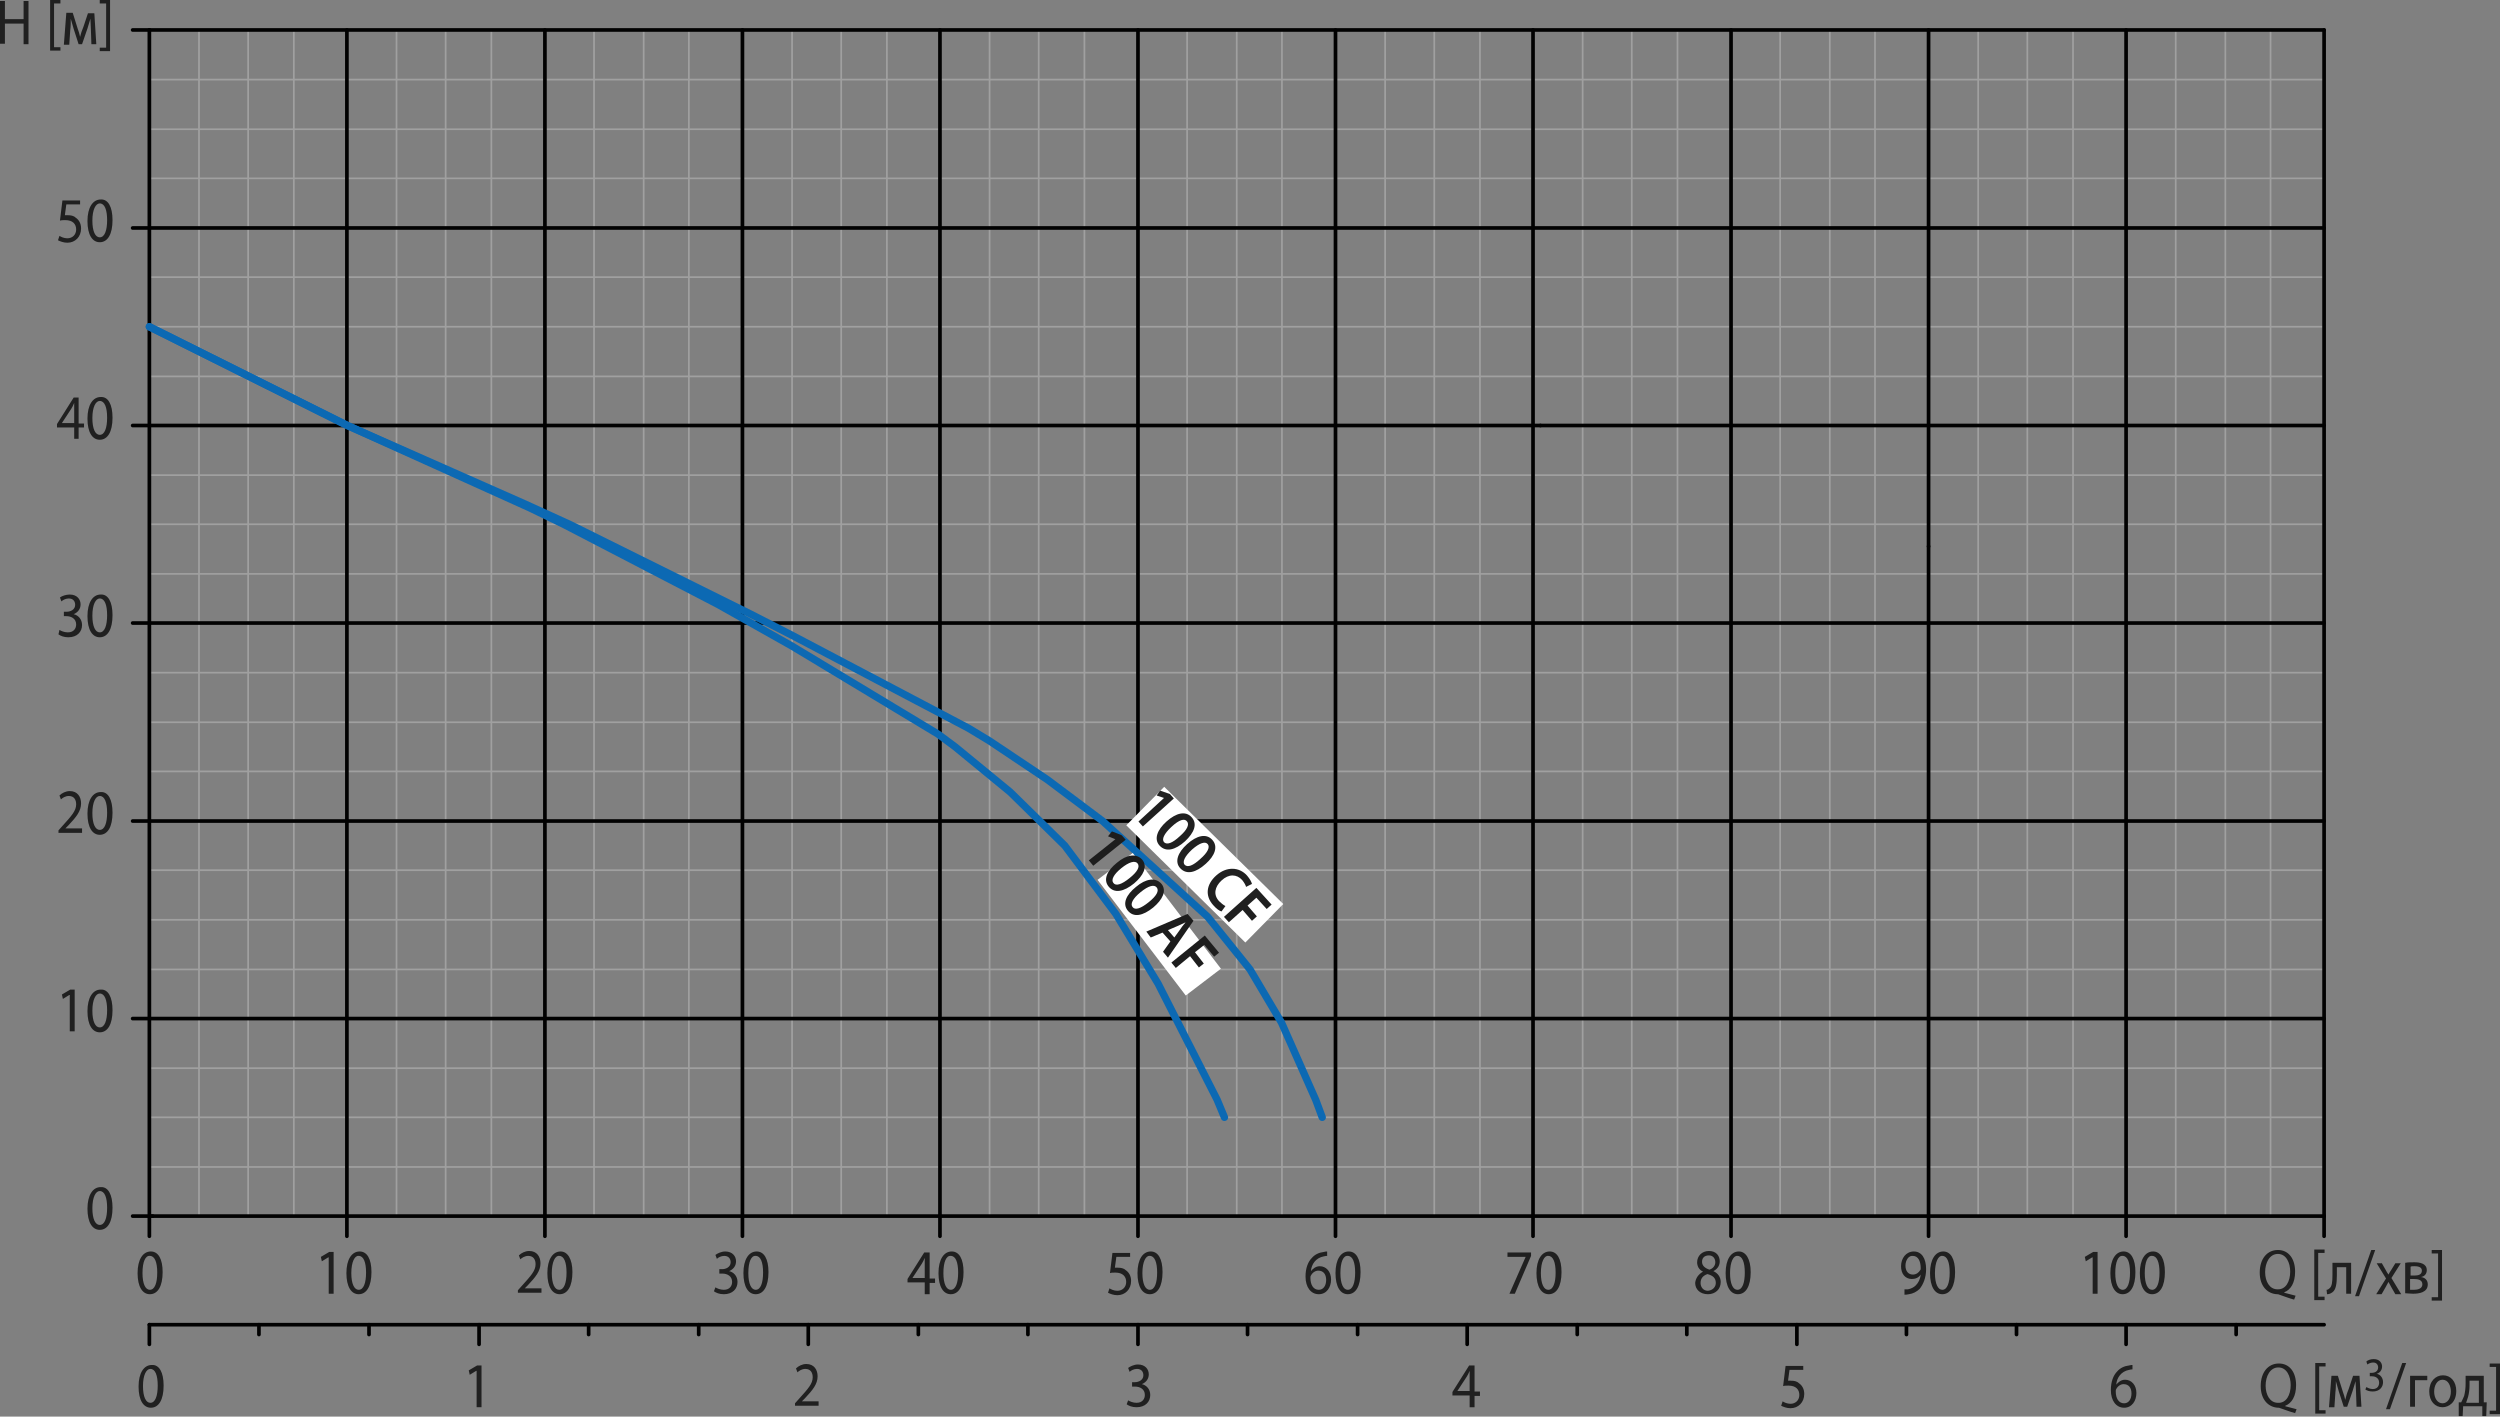 <svg xmlns="http://www.w3.org/2000/svg" viewBox="0 0 508.8 288.3" enable-background="new 0 0 508.8 288.3"><rect x="0" y="0" width="508.8" height="288.3" fill="#808080" stroke="none"/><g><g><path stroke="#A0A0A0" stroke-width=".35" stroke-linecap="round" stroke-linejoin="round" stroke-miterlimit="10" fill="none" d="M151.1 177.1v-10"/><path stroke="#A0A0A0" stroke-width=".35" stroke-linecap="round" stroke-linejoin="round" stroke-miterlimit="10" fill="none" d="M271.8 157v-10"/><path stroke="#A0A0A0" stroke-width=".35" stroke-linecap="round" stroke-linejoin="round" stroke-miterlimit="10" fill="none" d="M30.4 227.4h442.6"/><path stroke="#A0A0A0" stroke-width=".35" stroke-linecap="round" stroke-linejoin="round" stroke-miterlimit="10" fill="none" d="M50.5 6.1v241.4"/><path stroke="#A0A0A0" stroke-width=".35" stroke-linecap="round" stroke-linejoin="round" stroke-miterlimit="10" fill="none" d="M352.3 147v-10.1"/><path stroke="#A0A0A0" stroke-width=".35" stroke-linecap="round" stroke-linejoin="round" stroke-miterlimit="10" fill="none" d="M40.5 247.5v-241.4"/><path stroke="#A0A0A0" stroke-width=".35" stroke-linecap="round" stroke-linejoin="round" stroke-miterlimit="10" fill="none" d="M59.8 6.1v241.4"/><path stroke="#A0A0A0" stroke-width=".35" stroke-linecap="round" stroke-linejoin="round" stroke-miterlimit="10" fill="none" d="M80.7 247.5v-241.4"/><path stroke="#A0A0A0" stroke-width=".35" stroke-linecap="round" stroke-linejoin="round" stroke-miterlimit="10" fill="none" d="M90.7 6.1v241.4"/><path stroke="#A0A0A0" stroke-width=".35" stroke-linecap="round" stroke-linejoin="round" stroke-miterlimit="10" fill="none" d="M100 6.1v241.4"/><path stroke="#A0A0A0" stroke-width=".35" stroke-linecap="round" stroke-linejoin="round" stroke-miterlimit="10" fill="none" d="M120.9 247.5v-241.4"/><path stroke="#A0A0A0" stroke-width=".35" stroke-linecap="round" stroke-linejoin="round" stroke-miterlimit="10" fill="none" d="M131 6.1v241.4"/><path stroke="#A0A0A0" stroke-width=".35" stroke-linecap="round" stroke-linejoin="round" stroke-miterlimit="10" fill="none" d="M140.2 6.1v241.4"/><path stroke="#A0A0A0" stroke-width=".35" stroke-linecap="round" stroke-linejoin="round" stroke-miterlimit="10" fill="none" d="M161.2 247.5v-241.4"/><path stroke="#A0A0A0" stroke-width=".35" stroke-linecap="round" stroke-linejoin="round" stroke-miterlimit="10" fill="none" d="M171.2 6.1v241.4"/><path stroke="#A0A0A0" stroke-width=".35" stroke-linecap="round" stroke-linejoin="round" stroke-miterlimit="10" fill="none" d="M180.5 6.1v241.4"/><path stroke="#A0A0A0" stroke-width=".35" stroke-linecap="round" stroke-linejoin="round" stroke-miterlimit="10" fill="none" d="M201.4 247.5v-241.4"/><path stroke="#A0A0A0" stroke-width=".35" stroke-linecap="round" stroke-linejoin="round" stroke-miterlimit="10" fill="none" d="M211.4 6.1v241.4"/><path stroke="#A0A0A0" stroke-width=".35" stroke-linecap="round" stroke-linejoin="round" stroke-miterlimit="10" fill="none" d="M220.7 6.1v241.4"/><path stroke="#A0A0A0" stroke-width=".35" stroke-linecap="round" stroke-linejoin="round" stroke-miterlimit="10" fill="none" d="M281.9 247.5v-241.4"/><path stroke="#A0A0A0" stroke-width=".35" stroke-linecap="round" stroke-linejoin="round" stroke-miterlimit="10" fill="none" d="M291.9 6.1v241.4"/><path stroke="#A0A0A0" stroke-width=".35" stroke-linecap="round" stroke-linejoin="round" stroke-miterlimit="10" fill="none" d="M301.2 6.1v241.4"/><path stroke="#A0A0A0" stroke-width=".35" stroke-linecap="round" stroke-linejoin="round" stroke-miterlimit="10" fill="none" d="M241.6 247.5v-241.4"/><path stroke="#A0A0A0" stroke-width=".35" stroke-linecap="round" stroke-linejoin="round" stroke-miterlimit="10" fill="none" d="M251.7 6.1v241.4"/><path stroke="#A0A0A0" stroke-width=".35" stroke-linecap="round" stroke-linejoin="round" stroke-miterlimit="10" fill="none" d="M260.9 6.1v241.4"/><path stroke="#A0A0A0" stroke-width=".35" stroke-linecap="round" stroke-linejoin="round" stroke-miterlimit="10" fill="none" d="M322.1 247.5v-241.4"/><path stroke="#A0A0A0" stroke-width=".35" stroke-linecap="round" stroke-linejoin="round" stroke-miterlimit="10" fill="none" d="M332.1 6.1v241.4"/><path stroke="#A0A0A0" stroke-width=".35" stroke-linecap="round" stroke-linejoin="round" stroke-miterlimit="10" fill="none" d="M341.4 6.1v241.4"/><path stroke="#A0A0A0" stroke-width=".35" stroke-linecap="round" stroke-linejoin="round" stroke-miterlimit="10" fill="none" d="M362.3 247.5v-241.4"/><path stroke="#A0A0A0" stroke-width=".35" stroke-linecap="round" stroke-linejoin="round" stroke-miterlimit="10" fill="none" d="M372.4 6.1v241.4"/><path stroke="#A0A0A0" stroke-width=".35" stroke-linecap="round" stroke-linejoin="round" stroke-miterlimit="10" fill="none" d="M381.6 6.1v241.4"/><path stroke="#A0A0A0" stroke-width=".35" stroke-linecap="round" stroke-linejoin="round" stroke-miterlimit="10" fill="none" d="M402.6 247.5v-241.4"/><path stroke="#A0A0A0" stroke-width=".35" stroke-linecap="round" stroke-linejoin="round" stroke-miterlimit="10" fill="none" d="M412.6 6.1v241.4"/><path stroke="#A0A0A0" stroke-width=".35" stroke-linecap="round" stroke-linejoin="round" stroke-miterlimit="10" fill="none" d="M421.9 6.1v241.4"/><path stroke="#A0A0A0" stroke-width=".35" stroke-linecap="round" stroke-linejoin="round" stroke-miterlimit="10" fill="none" d="M442.8 247.5v-241.4"/><path stroke="#A0A0A0" stroke-width=".35" stroke-linecap="round" stroke-linejoin="round" stroke-miterlimit="10" fill="none" d="M452.9 6.1v241.4"/><path stroke="#A0A0A0" stroke-width=".35" stroke-linecap="round" stroke-linejoin="round" stroke-miterlimit="10" fill="none" d="M462.1 6.1v241.4"/><path stroke="#A0A0A0" stroke-width=".35" stroke-linecap="round" stroke-linejoin="round" stroke-miterlimit="10" fill="none" d="M30.4 237.5h442.6"/><path stroke="#A0A0A0" stroke-width=".35" stroke-linecap="round" stroke-linejoin="round" stroke-miterlimit="10" fill="none" d="M30.4 217.4h442.6"/><path stroke="#A0A0A0" stroke-width=".35" stroke-linecap="round" stroke-linejoin="round" stroke-miterlimit="10" fill="none" d="M30.4 197.3h442.6"/><path stroke="#A0A0A0" stroke-width=".35" stroke-linecap="round" stroke-linejoin="round" stroke-miterlimit="10" fill="none" d="M30.4 187.2h442.6"/><path stroke="#A0A0A0" stroke-width=".35" stroke-linecap="round" stroke-linejoin="round" stroke-miterlimit="10" fill="none" d="M30.4 177.1h442.6"/><path stroke="#A0A0A0" stroke-width=".35" stroke-linecap="round" stroke-linejoin="round" stroke-miterlimit="10" fill="none" d="M30.4 157h442.6"/><path stroke="#A0A0A0" stroke-width=".35" stroke-linecap="round" stroke-linejoin="round" stroke-miterlimit="10" fill="none" d="M30.4 136.9h442.6"/><path stroke="#A0A0A0" stroke-width=".35" stroke-linecap="round" stroke-linejoin="round" stroke-miterlimit="10" fill="none" d="M30.4 116.8h442.6"/><path stroke="#A0A0A0" stroke-width=".35" stroke-linecap="round" stroke-linejoin="round" stroke-miterlimit="10" fill="none" d="M30.4 106.7h442.6"/><path stroke="#A0A0A0" stroke-width=".35" stroke-linecap="round" stroke-linejoin="round" stroke-miterlimit="10" fill="none" d="M30.4 96.7h442.6"/><path stroke="#A0A0A0" stroke-width=".35" stroke-linecap="round" stroke-linejoin="round" stroke-miterlimit="10" fill="none" d="M30.4 76.6h442.6"/><path stroke="#A0A0A0" stroke-width=".35" stroke-linecap="round" stroke-linejoin="round" stroke-miterlimit="10" fill="none" d="M30.4 66.5h442.6"/><path stroke="#A0A0A0" stroke-width=".35" stroke-linecap="round" stroke-linejoin="round" stroke-miterlimit="10" fill="none" d="M30.4 56.4h442.6"/><path stroke="#A0A0A0" stroke-width=".35" stroke-linecap="round" stroke-linejoin="round" stroke-miterlimit="10" fill="none" d="M30.4 36.3h442.6"/><path stroke="#A0A0A0" stroke-width=".35" stroke-linecap="round" stroke-linejoin="round" stroke-miterlimit="10" fill="none" d="M30.4 26.3h442.6"/><path stroke="#A0A0A0" stroke-width=".35" stroke-linecap="round" stroke-linejoin="round" stroke-miterlimit="10" fill="none" d="M30.4 16.2h442.6"/><path stroke="#A0A0A0" stroke-width=".35" stroke-linecap="round" stroke-linejoin="round" stroke-miterlimit="10" fill="none" d="M231.6 167.1v-10.1"/><path stroke="#A0A0A0" stroke-width=".35" stroke-linecap="round" stroke-linejoin="round" stroke-miterlimit="10" fill="none" d="M30.4 147h442.6"/></g><g><path stroke="#010101" stroke-width=".75" stroke-linecap="round" stroke-linejoin="round" stroke-miterlimit="10" fill="none" d="M30.4 247.5h442.6"/><path stroke="#010101" stroke-width=".75" stroke-linecap="round" stroke-linejoin="round" stroke-miterlimit="10" fill="none" d="M473 247.5v-241.4"/><path stroke="#010101" stroke-width=".75" stroke-linecap="round" stroke-linejoin="round" stroke-miterlimit="10" fill="none" d="M473 6.1h-442.6"/><path stroke="#010101" stroke-width=".75" stroke-linecap="round" stroke-linejoin="round" stroke-miterlimit="10" fill="none" d="M30.4 6.1v241.4"/></g><path stroke="#010101" stroke-width=".75" stroke-linecap="round" stroke-linejoin="round" stroke-miterlimit="10" fill="none" d="M30.4 46.4h-3.4"/><path stroke="#010101" stroke-width=".75" stroke-linecap="round" stroke-linejoin="round" stroke-miterlimit="10" fill="none" d="M30.4 46.4h281.6"/><path stroke="#010101" stroke-width=".75" stroke-linecap="round" stroke-linejoin="round" stroke-miterlimit="10" fill="none" d="M70.6 247.5v-241.4"/><path stroke="#010101" stroke-width=".75" stroke-linecap="round" stroke-linejoin="round" stroke-miterlimit="10" fill="none" d="M30.4 86.6h283.1"/><path stroke="#010101" stroke-width=".75" stroke-linecap="round" stroke-linejoin="round" stroke-miterlimit="10" fill="none" d="M30.4 126.8h442.6"/><path stroke="#010101" stroke-width=".75" stroke-linecap="round" stroke-linejoin="round" stroke-miterlimit="10" fill="none" d="M30.4 167.1h442.6"/><path stroke="#010101" stroke-width=".75" stroke-linecap="round" stroke-linejoin="round" stroke-miterlimit="10" fill="none" d="M30.4 207.3h442.6"/><path stroke="#010101" stroke-width=".75" stroke-linecap="round" stroke-linejoin="round" stroke-miterlimit="10" fill="none" d="M30.4 207.3h-3.4"/><path stroke="#010101" stroke-width=".75" stroke-linecap="round" stroke-linejoin="round" stroke-miterlimit="10" fill="none" d="M30.4 167.1h-3.4"/><path stroke="#010101" stroke-width=".75" stroke-linecap="round" stroke-linejoin="round" stroke-miterlimit="10" fill="none" d="M30.4 126.8h-3.4"/><path stroke="#010101" stroke-width=".75" stroke-linecap="round" stroke-linejoin="round" stroke-miterlimit="10" fill="none" d="M30.4 86.6h-3.4"/><path stroke="#010101" stroke-width=".75" stroke-linecap="round" stroke-linejoin="round" stroke-miterlimit="10" fill="none" d="M110.9 247.5v-241.4"/><path stroke="#010101" stroke-width=".75" stroke-linecap="round" stroke-linejoin="round" stroke-miterlimit="10" fill="none" d="M312 46.4h161"/><path stroke="#010101" stroke-width=".75" stroke-linecap="round" stroke-linejoin="round" stroke-miterlimit="10" fill="none" d="M313.5 86.6h159.5"/><path stroke="#010101" stroke-width=".75" stroke-linecap="round" stroke-linejoin="round" stroke-miterlimit="10" fill="none" d="M392.5 111.2v-105.1"/><path stroke="#010101" stroke-width=".75" stroke-linecap="round" stroke-linejoin="round" stroke-miterlimit="10" fill="none" d="M432.7 247.5v-241.4"/><path stroke="#010101" stroke-width=".75" stroke-linecap="round" stroke-linejoin="round" stroke-miterlimit="10" fill="none" d="M392.5 247.5v-136.3"/><path stroke="#010101" stroke-width=".75" stroke-linecap="round" stroke-linejoin="round" stroke-miterlimit="10" fill="none" d="M473 247.5v4.1"/><path stroke="#010101" stroke-width=".75" stroke-linecap="round" stroke-linejoin="round" stroke-miterlimit="10" fill="none" d="M432.7 247.5v4.1"/><path stroke="#010101" stroke-width=".75" stroke-linecap="round" stroke-linejoin="round" stroke-miterlimit="10" fill="none" d="M392.5 247.5v4.1"/><path stroke="#010101" stroke-width=".75" stroke-linecap="round" stroke-linejoin="round" stroke-miterlimit="10" fill="none" d="M352.3 247.5v4.1"/><path stroke="#010101" stroke-width=".75" stroke-linecap="round" stroke-linejoin="round" stroke-miterlimit="10" fill="none" d="M312 247.5v4.1"/><path stroke="#010101" stroke-width=".75" stroke-linecap="round" stroke-linejoin="round" stroke-miterlimit="10" fill="none" d="M271.8 247.5v4.1"/><path stroke="#010101" stroke-width=".75" stroke-linecap="round" stroke-linejoin="round" stroke-miterlimit="10" fill="none" d="M231.6 247.5v4.1"/><path stroke="#010101" stroke-width=".75" stroke-linecap="round" stroke-linejoin="round" stroke-miterlimit="10" fill="none" d="M191.3 247.5v4.1"/><path stroke="#010101" stroke-width=".75" stroke-linecap="round" stroke-linejoin="round" stroke-miterlimit="10" fill="none" d="M191.3 247.5v-241.4"/><path stroke="#010101" stroke-width=".75" stroke-linecap="round" stroke-linejoin="round" stroke-miterlimit="10" fill="none" d="M151.1 247.5v4.1"/><path stroke="#010101" stroke-width=".75" stroke-linecap="round" stroke-linejoin="round" stroke-miterlimit="10" fill="none" d="M110.9 247.5v4.1"/><path stroke="#010101" stroke-width=".75" stroke-linecap="round" stroke-linejoin="round" stroke-miterlimit="10" fill="none" d="M70.6 247.5v4.1"/><path stroke="#010101" stroke-width=".75" stroke-linecap="round" stroke-linejoin="round" stroke-miterlimit="10" fill="none" d="M30.4 247.5v4.1"/><path stroke="#010101" stroke-width=".75" stroke-linecap="round" stroke-linejoin="round" stroke-miterlimit="10" fill="none" d="M27 247.5h4.1"/><path stroke="#010101" stroke-width=".75" stroke-linecap="round" stroke-linejoin="round" stroke-miterlimit="10" fill="none" d="M30.4 269.6v4"/><path stroke="#010101" stroke-width=".75" stroke-linecap="round" stroke-linejoin="round" stroke-miterlimit="10" fill="none" d="M52.7 269.6v2"/><path stroke="#010101" stroke-width=".75" stroke-linecap="round" stroke-linejoin="round" stroke-miterlimit="10" fill="none" d="M75.1 269.6v2"/><path stroke="#010101" stroke-width=".75" stroke-linecap="round" stroke-linejoin="round" stroke-miterlimit="10" fill="none" d="M97.5 269.6v4"/><path stroke="#010101" stroke-width=".75" stroke-linecap="round" stroke-linejoin="round" stroke-miterlimit="10" fill="none" d="M119.8 269.6v2"/><path stroke="#010101" stroke-width=".75" stroke-linecap="round" stroke-linejoin="round" stroke-miterlimit="10" fill="none" d="M142.2 269.6v2"/><path stroke="#010101" stroke-width=".75" stroke-linecap="round" stroke-linejoin="round" stroke-miterlimit="10" fill="none" d="M164.5 269.6v4"/><path stroke="#010101" stroke-width=".75" stroke-linecap="round" stroke-linejoin="round" stroke-miterlimit="10" fill="none" d="M186.9 269.6v2"/><path stroke="#010101" stroke-width=".75" stroke-linecap="round" stroke-linejoin="round" stroke-miterlimit="10" fill="none" d="M209.2 269.6v2"/><path stroke="#010101" stroke-width=".75" stroke-linecap="round" stroke-linejoin="round" stroke-miterlimit="10" fill="none" d="M231.6 269.6v4"/><path stroke="#010101" stroke-width=".75" stroke-linecap="round" stroke-linejoin="round" stroke-miterlimit="10" fill="none" d="M253.9 269.6v2"/><path stroke="#010101" stroke-width=".75" stroke-linecap="round" stroke-linejoin="round" stroke-miterlimit="10" fill="none" d="M276.3 269.6v2"/><path stroke="#010101" stroke-width=".75" stroke-linecap="round" stroke-linejoin="round" stroke-miterlimit="10" fill="none" d="M298.6 269.6v4"/><path stroke="#010101" stroke-width=".75" stroke-linecap="round" stroke-linejoin="round" stroke-miterlimit="10" fill="none" d="M321 269.6v2"/><path stroke="#010101" stroke-width=".75" stroke-linecap="round" stroke-linejoin="round" stroke-miterlimit="10" fill="none" d="M343.3 269.6v2"/><path stroke="#010101" stroke-width=".75" stroke-linecap="round" stroke-linejoin="round" stroke-miterlimit="10" fill="none" d="M365.7 269.6v4"/><path stroke="#010101" stroke-width=".75" stroke-linecap="round" stroke-linejoin="round" stroke-miterlimit="10" fill="none" d="M388 269.6v2"/><path stroke="#010101" stroke-width=".75" stroke-linecap="round" stroke-linejoin="round" stroke-miterlimit="10" fill="none" d="M410.4 269.6v2"/><path stroke="#010101" stroke-width=".75" stroke-linecap="round" stroke-linejoin="round" stroke-miterlimit="10" fill="none" d="M432.7 269.6v4"/><path stroke="#010101" stroke-width=".75" stroke-linecap="round" stroke-linejoin="round" stroke-miterlimit="10" fill="none" d="M30.4 269.6h442.6"/><path stroke="#010101" stroke-width=".75" stroke-linecap="round" stroke-linejoin="round" stroke-miterlimit="10" fill="none" d="M455.1 269.6v2"/><path stroke="#010101" stroke-width=".75" stroke-linecap="round" stroke-linejoin="round" stroke-miterlimit="10" fill="none" d="M30.4 6.1h-3.4"/><path stroke="#010101" stroke-width=".75" stroke-linecap="round" stroke-linejoin="round" stroke-miterlimit="10" fill="none" d="M151.1 247.5v-241.4"/><path stroke="#010101" stroke-width=".75" stroke-linecap="round" stroke-linejoin="round" stroke-miterlimit="10" fill="none" d="M231.6 247.5v-241.4"/><path stroke="#010101" stroke-width=".75" stroke-linecap="round" stroke-linejoin="round" stroke-miterlimit="10" fill="none" d="M312 247.5v-241.4"/><path stroke="#010101" stroke-width=".75" stroke-linecap="round" stroke-linejoin="round" stroke-miterlimit="10" fill="none" d="M352.3 247.5v-241.4"/><path stroke="#010101" stroke-width=".75" stroke-linecap="round" stroke-linejoin="round" stroke-miterlimit="10" fill="none" d="M271.8 247.5v-241.4"/><g fill="#202020"><path d="M33.1 258.9c0 2.9-1 4.5-2.6 4.5-1.5 0-2.5-1.5-2.5-4.3s1.1-4.4 2.7-4.4c1.5 0 2.4 1.5 2.4 4.2zm-4.1.2c0 2.2.6 3.4 1.5 3.4 1 0 1.5-1.4 1.5-3.5s-.5-3.4-1.5-3.4c-.9-.1-1.5 1.2-1.5 3.5zM66.8 255.9l-1.3.8-.2-.9 1.7-1h.9v8.5h-1v-7.4zM75.6 258.9c0 2.9-1 4.5-2.6 4.5-1.5 0-2.5-1.5-2.5-4.3s1.1-4.4 2.7-4.4c1.5 0 2.4 1.5 2.4 4.2zm-4.1.2c0 2.2.6 3.4 1.5 3.4 1 0 1.5-1.4 1.5-3.5s-.5-3.4-1.5-3.4c-.8-.1-1.5 1.2-1.5 3.5zM105.4 263.3v-.7l.8-.9c1.9-2.1 2.8-3.1 2.8-4.4 0-.9-.4-1.7-1.5-1.7-.7 0-1.3.4-1.6.7l-.3-.8c.5-.5 1.3-.9 2.1-.9 1.6 0 2.3 1.2 2.3 2.5 0 1.6-1 2.8-2.6 4.5l-.6.6h3.4v.9h-4.8zM116.5 258.9c0 2.9-1 4.5-2.6 4.5-1.5 0-2.5-1.5-2.5-4.3s1.1-4.4 2.7-4.4c1.4 0 2.4 1.5 2.4 4.2zm-4.2.2c0 2.2.6 3.4 1.5 3.4 1 0 1.5-1.4 1.5-3.5s-.5-3.4-1.5-3.4c-.8-.1-1.5 1.2-1.5 3.5zM145.6 262c.3.2 1 .5 1.7.5 1.3 0 1.7-.9 1.7-1.6 0-1.2-1-1.7-2-1.7h-.6v-.9h.6c.7 0 1.7-.4 1.7-1.4 0-.7-.4-1.3-1.3-1.3-.6 0-1.2.3-1.5.6l-.3-.8c.4-.3 1.2-.7 2-.7 1.5 0 2.2 1 2.2 2 0 .9-.5 1.6-1.4 2 .9.2 1.7 1 1.7 2.2 0 1.4-1 2.5-2.8 2.5-.9 0-1.6-.3-2-.6l.3-.8zM156.4 258.9c0 2.9-1 4.5-2.6 4.5-1.5 0-2.5-1.5-2.5-4.3s1.1-4.4 2.7-4.4c1.5 0 2.4 1.5 2.4 4.2zm-4.1.2c0 2.2.6 3.4 1.5 3.4 1 0 1.5-1.4 1.5-3.5s-.5-3.4-1.5-3.4c-.9-.1-1.5 1.2-1.5 3.5zM188.2 263.3v-2.3h-3.5v-.7l3.4-5.4h1.1v5.3h1.1v.9h-1.1v2.3h-1zm0-3.2v-4.1c-.2.5-.4.9-.6 1.2l-1.9 2.9h2.5zM196.1 258.9c0 2.9-1 4.5-2.6 4.5-1.5 0-2.5-1.5-2.5-4.3s1.1-4.4 2.7-4.4c1.5 0 2.4 1.5 2.4 4.2zm-4.1.2c0 2.2.6 3.4 1.5 3.4 1 0 1.5-1.4 1.5-3.5s-.5-3.4-1.5-3.4c-.9-.1-1.5 1.2-1.5 3.5zM230.1 255.8h-2.9l-.3 2.2h.6c.6 0 1.2.1 1.6.5.6.4 1.1 1.1 1.1 2.2 0 1.7-1.2 2.9-2.8 2.9-.8 0-1.5-.3-1.9-.5l.3-.9c.3.2.9.5 1.6.5 1 0 1.8-.7 1.8-1.8s-.7-1.9-2.2-1.9c-.4 0-.8 0-1.1.1l.5-4.1h3.6v.8zM236.6 258.9c0 2.9-1 4.5-2.6 4.5-1.5 0-2.5-1.5-2.5-4.3s1.1-4.4 2.7-4.4c1.5 0 2.4 1.5 2.4 4.2zm-4.1.2c0 2.2.6 3.4 1.5 3.4 1 0 1.5-1.4 1.5-3.5s-.5-3.4-1.5-3.4c-.8-.1-1.5 1.2-1.5 3.5zM270.2 255.6c-.2 0-.5 0-.8.1-1.6.3-2.5 1.6-2.6 3 .4-.5 1-1 1.8-1 1.3 0 2.3 1.1 2.3 2.7s-.9 3-2.5 3-2.7-1.4-2.7-3.6c0-1.7.5-3 1.3-3.8.6-.7 1.5-1.1 2.4-1.2.3-.1.6-.1.7-.1v.9zm-.3 4.9c0-1.2-.6-1.9-1.6-1.9-.6 0-1.2.4-1.5 1-.1.1-.1.3-.1.5 0 1.4.6 2.4 1.7 2.4.9 0 1.5-.8 1.5-2zM276.9 258.9c0 2.9-1 4.5-2.6 4.5-1.5 0-2.5-1.5-2.5-4.3s1.1-4.4 2.7-4.4c1.5 0 2.4 1.5 2.4 4.2zm-4.1.2c0 2.2.6 3.4 1.5 3.4 1 0 1.5-1.4 1.5-3.5s-.5-3.4-1.5-3.4c-.9-.1-1.5 1.2-1.5 3.5zM311.6 254.8v.8l-3.3 7.7h-1.1l3.3-7.5h-3.7v-.9h4.8zM317.8 258.9c0 2.9-1 4.5-2.6 4.5-1.5 0-2.5-1.5-2.5-4.3s1.1-4.4 2.7-4.4c1.5 0 2.4 1.5 2.4 4.2zm-4.2.2c0 2.2.6 3.4 1.5 3.4 1 0 1.5-1.4 1.5-3.5s-.5-3.4-1.5-3.4c-.8-.1-1.5 1.2-1.5 3.5zM346.6 258.8c-.9-.4-1.2-1.2-1.2-1.9 0-1.3 1-2.3 2.4-2.3 1.5 0 2.2 1 2.2 2.1 0 .7-.3 1.5-1.3 2 .9.4 1.5 1.2 1.5 2.2 0 1.5-1.1 2.5-2.6 2.5-1.6 0-2.6-1-2.6-2.3.1-1 .7-1.8 1.6-2.3zm2.6 2.3c0-1-.6-1.5-1.7-1.8-.9.3-1.4.9-1.4 1.8 0 .8.5 1.6 1.5 1.6 1-.1 1.6-.8 1.6-1.6zm-2.8-4.3c0 .8.6 1.3 1.5 1.6.7-.2 1.2-.8 1.2-1.5s-.4-1.4-1.3-1.4c-1 0-1.4.6-1.4 1.3zM356.3 258.9c0 2.9-1 4.5-2.6 4.5-1.5 0-2.5-1.5-2.5-4.3s1.1-4.4 2.7-4.4c1.4 0 2.4 1.5 2.4 4.2zm-4.2.2c0 2.2.6 3.4 1.5 3.4 1 0 1.5-1.4 1.5-3.5s-.5-3.4-1.5-3.4c-.8-.1-1.5 1.2-1.5 3.5zM387.5 262.4h.8c.6-.1 1.2-.4 1.6-.8.5-.5.9-1.2 1-2.2-.4.6-1 .9-1.8.9-1.4 0-2.2-1.1-2.2-2.6 0-1.6 1-3 2.6-3s2.5 1.4 2.5 3.6c0 1.8-.6 3.1-1.3 4-.6.6-1.4 1-2.2 1.1-.4.1-.7.1-.9.1v-1.1zm.3-4.8c0 1.1.6 1.8 1.5 1.8.7 0 1.2-.4 1.5-.9.1-.1.1-.2.1-.4 0-1.4-.5-2.5-1.6-2.5-.8-.1-1.5.8-1.5 2zM397.9 258.9c0 2.9-1 4.5-2.6 4.5-1.5 0-2.5-1.5-2.5-4.3s1.1-4.4 2.7-4.4c1.5 0 2.4 1.5 2.4 4.2zm-4.1.2c0 2.2.6 3.4 1.5 3.4 1 0 1.5-1.4 1.5-3.5s-.5-3.4-1.5-3.4c-.8-.1-1.5 1.2-1.5 3.5zM425.8 255.9l-1.3.8-.2-.9 1.7-1h.9v8.5h-1v-7.4zM434.6 258.9c0 2.9-1 4.5-2.6 4.5-1.5 0-2.5-1.5-2.5-4.3s1.1-4.4 2.7-4.4c1.5 0 2.4 1.5 2.4 4.2zm-4.1.2c0 2.2.6 3.4 1.5 3.4 1 0 1.5-1.4 1.5-3.5s-.5-3.4-1.5-3.4c-.9-.1-1.5 1.2-1.5 3.5zM440.6 258.9c0 2.9-1 4.5-2.6 4.5-1.5 0-2.5-1.5-2.5-4.3s1.1-4.4 2.7-4.4c1.5 0 2.4 1.5 2.4 4.2zm-4.1.2c0 2.2.6 3.4 1.5 3.4 1 0 1.5-1.4 1.5-3.5s-.5-3.4-1.5-3.4c-.9-.1-1.5 1.2-1.5 3.5zM466.9 264.5c-1.1-.3-2.1-.7-3-1-.2-.1-.3-.1-.5-.1-1.9-.1-3.5-1.6-3.5-4.4 0-2.8 1.5-4.6 3.7-4.6s3.5 1.8 3.5 4.4c0 2.3-.9 3.7-2.2 4.2v.1c.8.2 1.6.4 2.3.6l-.3.8zm-.8-5.7c0-1.8-.8-3.6-2.5-3.6s-2.6 1.8-2.6 3.7c0 1.9.9 3.5 2.5 3.5 1.7.1 2.6-1.6 2.6-3.6zM471 264.7v-10.4h2.1v.7h-1.3v8.9h1.3v.7h-2.1zM478.5 257v6.3h-1v-5.4h-1.9v1.6c0 1.8-.2 3-.9 3.5-.3.2-.6.4-1.1.4l-.1-.9c.2 0 .4-.1.6-.3.5-.4.6-1.3.6-2.7v-2.5h3.8zM479.3 263.8l3.3-9.4h.8l-3.3 9.4h-.8zM484.7 257l.8 1.4c.2.4.4.7.6 1 .2-.4.4-.7.6-1l.8-1.3h1.1l-1.9 3 2 3.3h-1.2l-.8-1.4-.6-1.1-.6 1.1-.8 1.4h-1.1l2-3.2-1.9-3.1h1zM489.6 257c.4-.1 1.1-.1 1.8-.1 1 0 2.5.2 2.5 1.6 0 .8-.5 1.3-1.2 1.4.8.1 1.4.6 1.4 1.5 0 1.7-1.9 1.9-3 1.9-.6 0-1.3-.1-1.6-.1v-6.2zm.9 5.5h.8c.7 0 1.7-.2 1.7-1.1 0-.9-.8-1.1-1.8-1.1h-.7v2.2zm.1-2.9h.8c.8 0 1.5-.2 1.5-1 0-.6-.5-.9-1.5-.9-.4 0-.6 0-.8.1v1.8zM497 254.3v10.4h-2.1v-.7h1.3v-8.9h-1.3v-.7h2.1z"/></g><g fill="#202020"><path d="M33.3 282c0 2.9-1 4.5-2.6 4.5-1.5 0-2.5-1.5-2.5-4.3s1.1-4.4 2.7-4.4c1.5-.1 2.4 1.5 2.4 4.2zm-4.2.1c0 2.2.6 3.4 1.5 3.4 1 0 1.5-1.4 1.5-3.5s-.5-3.4-1.5-3.4c-.8 0-1.5 1.2-1.5 3.5zM96.9 279l-1.3.8-.2-.9 1.7-1h.9v8.5h-1v-7.4zM161.8 286.3v-.7l.8-.9c1.9-2.1 2.8-3.1 2.8-4.4 0-.9-.4-1.7-1.5-1.7-.7 0-1.3.4-1.6.7l-.3-.8c.5-.5 1.3-.9 2.1-.9 1.6 0 2.3 1.2 2.3 2.5 0 1.6-1 2.8-2.6 4.5l-.6.6h3.4v.9h-4.8zM229.6 285c.3.2 1 .5 1.7.5 1.3 0 1.7-.9 1.7-1.6 0-1.2-1-1.7-2-1.7h-.6v-.9h.6c.7 0 1.7-.4 1.7-1.4 0-.7-.4-1.3-1.3-1.3-.6 0-1.2.3-1.5.6l-.3-.8c.4-.3 1.2-.7 2-.7 1.5 0 2.2 1 2.2 2 0 .9-.5 1.6-1.4 2 .9.2 1.7 1 1.7 2.2 0 1.4-1 2.5-2.8 2.5-.9 0-1.6-.3-2-.6l.3-.8zM299.1 286.3v-2.3h-3.5v-.7l3.4-5.4h1.1v5.3h1.1v.9h-1.1v2.3h-1zm0-3.2v-4.1c-.2.5-.4.9-.6 1.2l-1.9 2.9h2.5zM367.1 278.8h-2.9l-.3 2.2h.6c.6 0 1.2.1 1.6.5.6.4 1.1 1.1 1.1 2.2 0 1.7-1.2 2.9-2.8 2.9-.8 0-1.5-.3-1.9-.5l.3-.9c.3.2.9.5 1.6.5 1 0 1.8-.7 1.8-1.8s-.7-1.9-2.2-1.9c-.4 0-.8 0-1.1.1l.5-4.1h3.6v.8zM434.1 278.7c-.2 0-.5 0-.8.1-1.6.3-2.5 1.6-2.6 3 .4-.5 1-1 1.8-1 1.3 0 2.3 1.1 2.3 2.7s-.9 3-2.5 3-2.7-1.4-2.7-3.6c0-1.7.5-3 1.3-3.8.6-.7 1.5-1.1 2.4-1.2.3-.1.6-.1.7-.1v.9zm-.3 4.9c0-1.2-.6-1.9-1.6-1.9-.6 0-1.2.4-1.5 1-.1.1-.1.3-.1.5 0 1.4.6 2.4 1.7 2.4.9 0 1.5-.8 1.5-2zM467.1 287.6c-1.1-.3-2.1-.7-3-1-.2-.1-.3-.1-.5-.1-1.9-.1-3.5-1.6-3.5-4.4 0-2.8 1.5-4.6 3.7-4.6s3.5 1.8 3.5 4.4c0 2.3-.9 3.7-2.2 4.2v.1c.8.2 1.6.4 2.3.6l-.3.8zm-.9-5.7c0-1.8-.8-3.6-2.5-3.6s-2.6 1.8-2.6 3.7c0 1.9.9 3.5 2.5 3.5 1.7.1 2.6-1.6 2.6-3.6zM471.2 287.8v-10.4h2.1v.7h-1.3v8.9h1.3v.7h-2.1zM474.5 280h1.3l1 3.2c.2.5.4 1.2.5 1.7.1-.5.4-1.5.7-2.2l.9-2.7h1.3l.4 6.3h-1l-.1-3-.1-2.2c-.2.6-.3 1.1-.6 2l-1.1 3.2h-.7l-1-3.1-.6-2.1c0 .7 0 1.6-.1 2.3l-.2 3h-1.1l.5-6.4zM481.6 282.3c.2.1.7.4 1.3.4 1 0 1.3-.7 1.3-1.3 0-.9-.7-1.3-1.5-1.3h-.4v-.7h.4c.6 0 1.3-.3 1.3-1.1 0-.5-.3-1-1-1-.5 0-.9.2-1.2.4l-.2-.6c.3-.3.9-.5 1.5-.5 1.2 0 1.7.8 1.7 1.5s-.4 1.3-1.1 1.5c.7.1 1.3.8 1.3 1.7 0 1-.7 1.9-2.1 1.9-.7 0-1.2-.2-1.5-.4l.2-.5zM485.6 286.8l3.3-9.4h.8l-3.3 9.4h-.8zM494 280v.9h-2.5v5.4h-1v-6.3h3.5zM499.9 283.1c0 2.3-1.5 3.3-2.8 3.3-1.5 0-2.7-1.2-2.7-3.2 0-2.1 1.3-3.3 2.8-3.3 1.6 0 2.7 1.3 2.7 3.2zm-4.5.1c0 1.4.7 2.4 1.7 2.4s1.7-1 1.7-2.4c0-1.1-.5-2.4-1.7-2.4-1.1 0-1.7 1.2-1.7 2.4zM505.5 280v5.4h.6l-.1 2.8h-.8v-2h-3.9l-.1 2h-.8v-2.8h.5c.2-.4.4-.8.6-1.3.2-.8.3-1.6.3-2.5v-1.6h3.7zm-2.9 1.9c0 .8-.1 1.7-.3 2.4l-.4 1.2h2.6v-4.5h-1.9v.9zM508.8 277.4v10.4h-2.1v-.7h1.3v-8.9h-1.3v-.7h2.1z"/></g><g fill="#202020"><path d="M1 .2v3.7h3.8v-3.7h1v8.8h-1v-4.2h-3.8v4.1h-1v-8.7h1zM10.2 10.4v-10.4h2.1v.7h-1.3v8.9h1.3v.7h-2.1zM13.5 2.6h1.3l1 3.2c.2.5.4 1.2.5 1.7.1-.5.4-1.4.7-2.1l.9-2.7h1.3l.4 6.3h-1l-.1-3-.1-2.2c-.2.6-.3 1.1-.6 2l-1.1 3.2h-.7l-1-3.1-.6-2.1c0 .7 0 1.6-.1 2.3l-.2 3h-1.1l.5-6.5zM22.4 0v10.4h-2.1v-.7h1.3v-9h-1.3v-.7h2.1zM16.4 41.6h-2.9l-.3 2.2h.6c.6 0 1.2.1 1.6.5.6.4 1.1 1.1 1.1 2.2 0 1.7-1.2 2.9-2.8 2.9-.8 0-1.5-.3-1.9-.5l.3-.9c.3.2.9.5 1.6.5 1 0 1.8-.7 1.8-1.8s-.7-1.9-2.2-1.9c-.4 0-.8 0-1.1.1l.5-4.1h3.6v.8zM22.9 44.8c0 2.9-1 4.5-2.6 4.5-1.5 0-2.5-1.5-2.5-4.3s1.1-4.4 2.7-4.4c1.5-.1 2.4 1.5 2.4 4.2zm-4.1.1c0 2.2.6 3.4 1.5 3.4 1 0 1.5-1.4 1.5-3.5s-.5-3.4-1.5-3.4c-.8 0-1.5 1.2-1.5 3.5zM15.1 89.3v-2.3h-3.5v-.7l3.4-5.4h1v5.3h1.1v.8h-1.1v2.3h-.9zm0-3.2v-4.1c-.2.5-.4.9-.6 1.2l-1.9 2.9h2.5zM22.9 85c0 2.9-1 4.5-2.6 4.5-1.5 0-2.5-1.5-2.5-4.3s1.1-4.4 2.7-4.4c1.5-.1 2.4 1.5 2.4 4.2zm-4.1.1c0 2.2.6 3.4 1.5 3.4 1 0 1.5-1.4 1.5-3.5s-.5-3.4-1.5-3.4c-.8 0-1.5 1.2-1.5 3.5zM12.1 128.2c.3.2 1 .5 1.7.5 1.3 0 1.7-.9 1.7-1.6 0-1.2-1-1.7-2-1.7h-.5v-.9h.6c.7 0 1.7-.4 1.7-1.4 0-.7-.4-1.3-1.3-1.3-.6 0-1.2.3-1.5.6l-.3-.8c.4-.3 1.2-.6 2-.6 1.5 0 2.2 1 2.2 2 0 .9-.5 1.6-1.4 2 .9.2 1.7 1 1.7 2.2 0 1.4-1 2.5-2.8 2.5-.9 0-1.6-.3-2-.6l.2-.9zM22.9 125.2c0 2.9-1 4.5-2.6 4.5-1.5 0-2.5-1.5-2.5-4.3s1.1-4.4 2.7-4.4c1.5-.1 2.4 1.5 2.4 4.2zm-4.1.1c0 2.2.6 3.4 1.5 3.4 1 0 1.5-1.4 1.5-3.5s-.5-3.4-1.5-3.4c-.8 0-1.5 1.2-1.5 3.5zM11.9 169.7v-.7l.8-.9c1.9-2.1 2.8-3.1 2.8-4.4 0-.9-.4-1.7-1.5-1.7-.7 0-1.3.4-1.6.7l-.3-.8c.5-.5 1.3-.9 2.1-.9 1.6 0 2.3 1.2 2.3 2.5 0 1.6-1 2.8-2.6 4.5l-.6.6h3.4v.9h-4.8zM22.9 165.4c0 2.9-1 4.5-2.6 4.5-1.5 0-2.5-1.5-2.5-4.3s1.1-4.4 2.7-4.4c1.5-.1 2.4 1.5 2.4 4.2zm-4.1.1c0 2.2.6 3.4 1.5 3.4 1 0 1.5-1.4 1.5-3.5s-.5-3.4-1.5-3.4c-.8 0-1.5 1.2-1.5 3.5zM14.1 202.5l-1.3.8-.2-.9 1.7-1h.9v8.5h-1v-7.4zM22.9 205.6c0 2.9-1 4.5-2.6 4.5-1.5 0-2.5-1.5-2.5-4.3s1.1-4.4 2.7-4.4c1.5-.1 2.4 1.5 2.4 4.2zm-4.1.1c0 2.2.6 3.4 1.5 3.4 1 0 1.5-1.4 1.5-3.5s-.5-3.4-1.5-3.4c-.8 0-1.5 1.2-1.5 3.5zM22.9 245.8c0 2.9-1 4.5-2.6 4.5-1.5 0-2.5-1.5-2.5-4.3s1.1-4.4 2.7-4.4c1.5-.1 2.4 1.5 2.4 4.2zm-4.1.1c0 2.2.6 3.4 1.5 3.4 1 0 1.5-1.4 1.5-3.5s-.5-3.4-1.5-3.4c-.8 0-1.5 1.2-1.5 3.5z"/></g></g><g><path stroke="#0C69B3" stroke-width="1.5" stroke-linecap="round" stroke-linejoin="round" stroke-miterlimit="10" fill="none" d="M30.4 66.5l40.3 20.1 37.2 16.8 7 3.4 31.2 16.2 15.1 8.5 29.7 17.9 3.5 2.6 11.2 9.2 11.1 10.9 10.4 13.9 8.6 14.2 12 23.6 1.5 3.6"/><path stroke="#0C69B3" stroke-width="1.5" stroke-linecap="round" stroke-linejoin="round" stroke-miterlimit="10" fill="none" d="M30.4 66.5l40.3 20.1 36.2 16 9.2 4.2 36.7 18.2 8.4 4.3 35.9 18.9 4.3 2.6 11.8 7.9 11.2 8.4 21.4 19.5 8.6 10.7 6.4 10.8 7 15.8 1.3 3.5"/><path fill="#fff" d="M230.534 173.609l17.946 23.541-7.158 5.457-17.946-23.541zM236.941 160.13l24.228 23.854-7.718 7.839-24.228-23.854z"/><g fill="#202020"><path d="M236.9 162.4l-1.5-.5.7-1 2 .7.8.9-6.3 5.7-.9-1 5.2-4.8zM241.2 171.2c-2 1.8-3.9 2.3-5.2.9-1.2-1.3-.5-3.2 1.4-4.9 2-1.8 3.9-2.2 5.1-.9 1.3 1.4.5 3.2-1.3 4.9zm-2.8-2.9c-1.5 1.4-2 2.5-1.5 3.1.6.6 1.7.2 3.2-1.2 1.5-1.3 2-2.4 1.5-3-.5-.7-1.6-.4-3.2 1.1zM245.4 175.8c-2 1.8-3.9 2.3-5.2.9-1.2-1.3-.5-3.2 1.4-4.9 2-1.8 3.9-2.2 5.1-.9 1.3 1.4.5 3.3-1.3 4.9zm-2.8-2.9c-1.5 1.4-2 2.5-1.5 3.1.6.6 1.7.2 3.2-1.2 1.5-1.3 2-2.4 1.5-3-.5-.6-1.6-.3-3.2 1.1zM248.6 185.5c-.4-.1-1-.5-1.7-1.3-1.7-1.9-1.4-4.2.6-6 2.1-1.9 4.7-1.8 6.3 0 .6.7.9 1.3 1 1.7l-1.2.6c-.1-.4-.4-.9-.8-1.4-1.1-1.2-2.7-1.3-4.2.1-1.4 1.3-1.7 2.9-.5 4.2.4.4.9.8 1.3 1l-.8 1.1zM255.7 180.7l3.1 3.4-1 .9-2.1-2.3-1.8 1.6 1.9 2.2-1 .9-1.9-2.2-2.8 2.5-1-1.1 6.6-5.9z"/></g><g fill="#1D1D1D"><path d="M227 170.8l-1.5-.6.8-1 2 .8.8.9-6.6 5.3-.9-1.1 5.4-4.3zM230.8 179.8c-2.1 1.7-4 2.1-5.2.6-1.1-1.4-.3-3.2 1.7-4.8 2-1.7 4-2 5.2-.6 1.1 1.4.2 3.2-1.7 4.8zm-2.6-3.1c-1.6 1.3-2.1 2.4-1.6 3 .5.7 1.7.3 3.3-1 1.5-1.2 2.2-2.3 1.6-3-.5-.6-1.7-.3-3.3 1zM234.7 184.7c-2.1 1.7-4 2.1-5.2.6-1.1-1.4-.3-3.2 1.7-4.8 2-1.7 4-2 5.2-.6 1.1 1.4.2 3.2-1.7 4.8zm-2.6-3.1c-1.6 1.3-2.1 2.4-1.6 3 .5.7 1.7.3 3.3-1 1.5-1.2 2.2-2.3 1.6-3-.5-.6-1.6-.4-3.3 1zM236.6 189.8l-2.4 1-.9-1.2 8.4-3.6 1.2 1.4-5.2 7.5-1-1.2 1.5-2.1-1.6-1.8zm2.4 1l1.3-1.8c.3-.5.7-.9 1-1.3l-1.5.7-2.1.9 1.3 1.5zM245.2 190.4l2.9 3.5-1 .8-2-2.4-1.9 1.5 1.8 2.3-1 .8-1.8-2.3-2.9 2.4-.9-1.1 6.8-5.5z"/></g></g></svg>